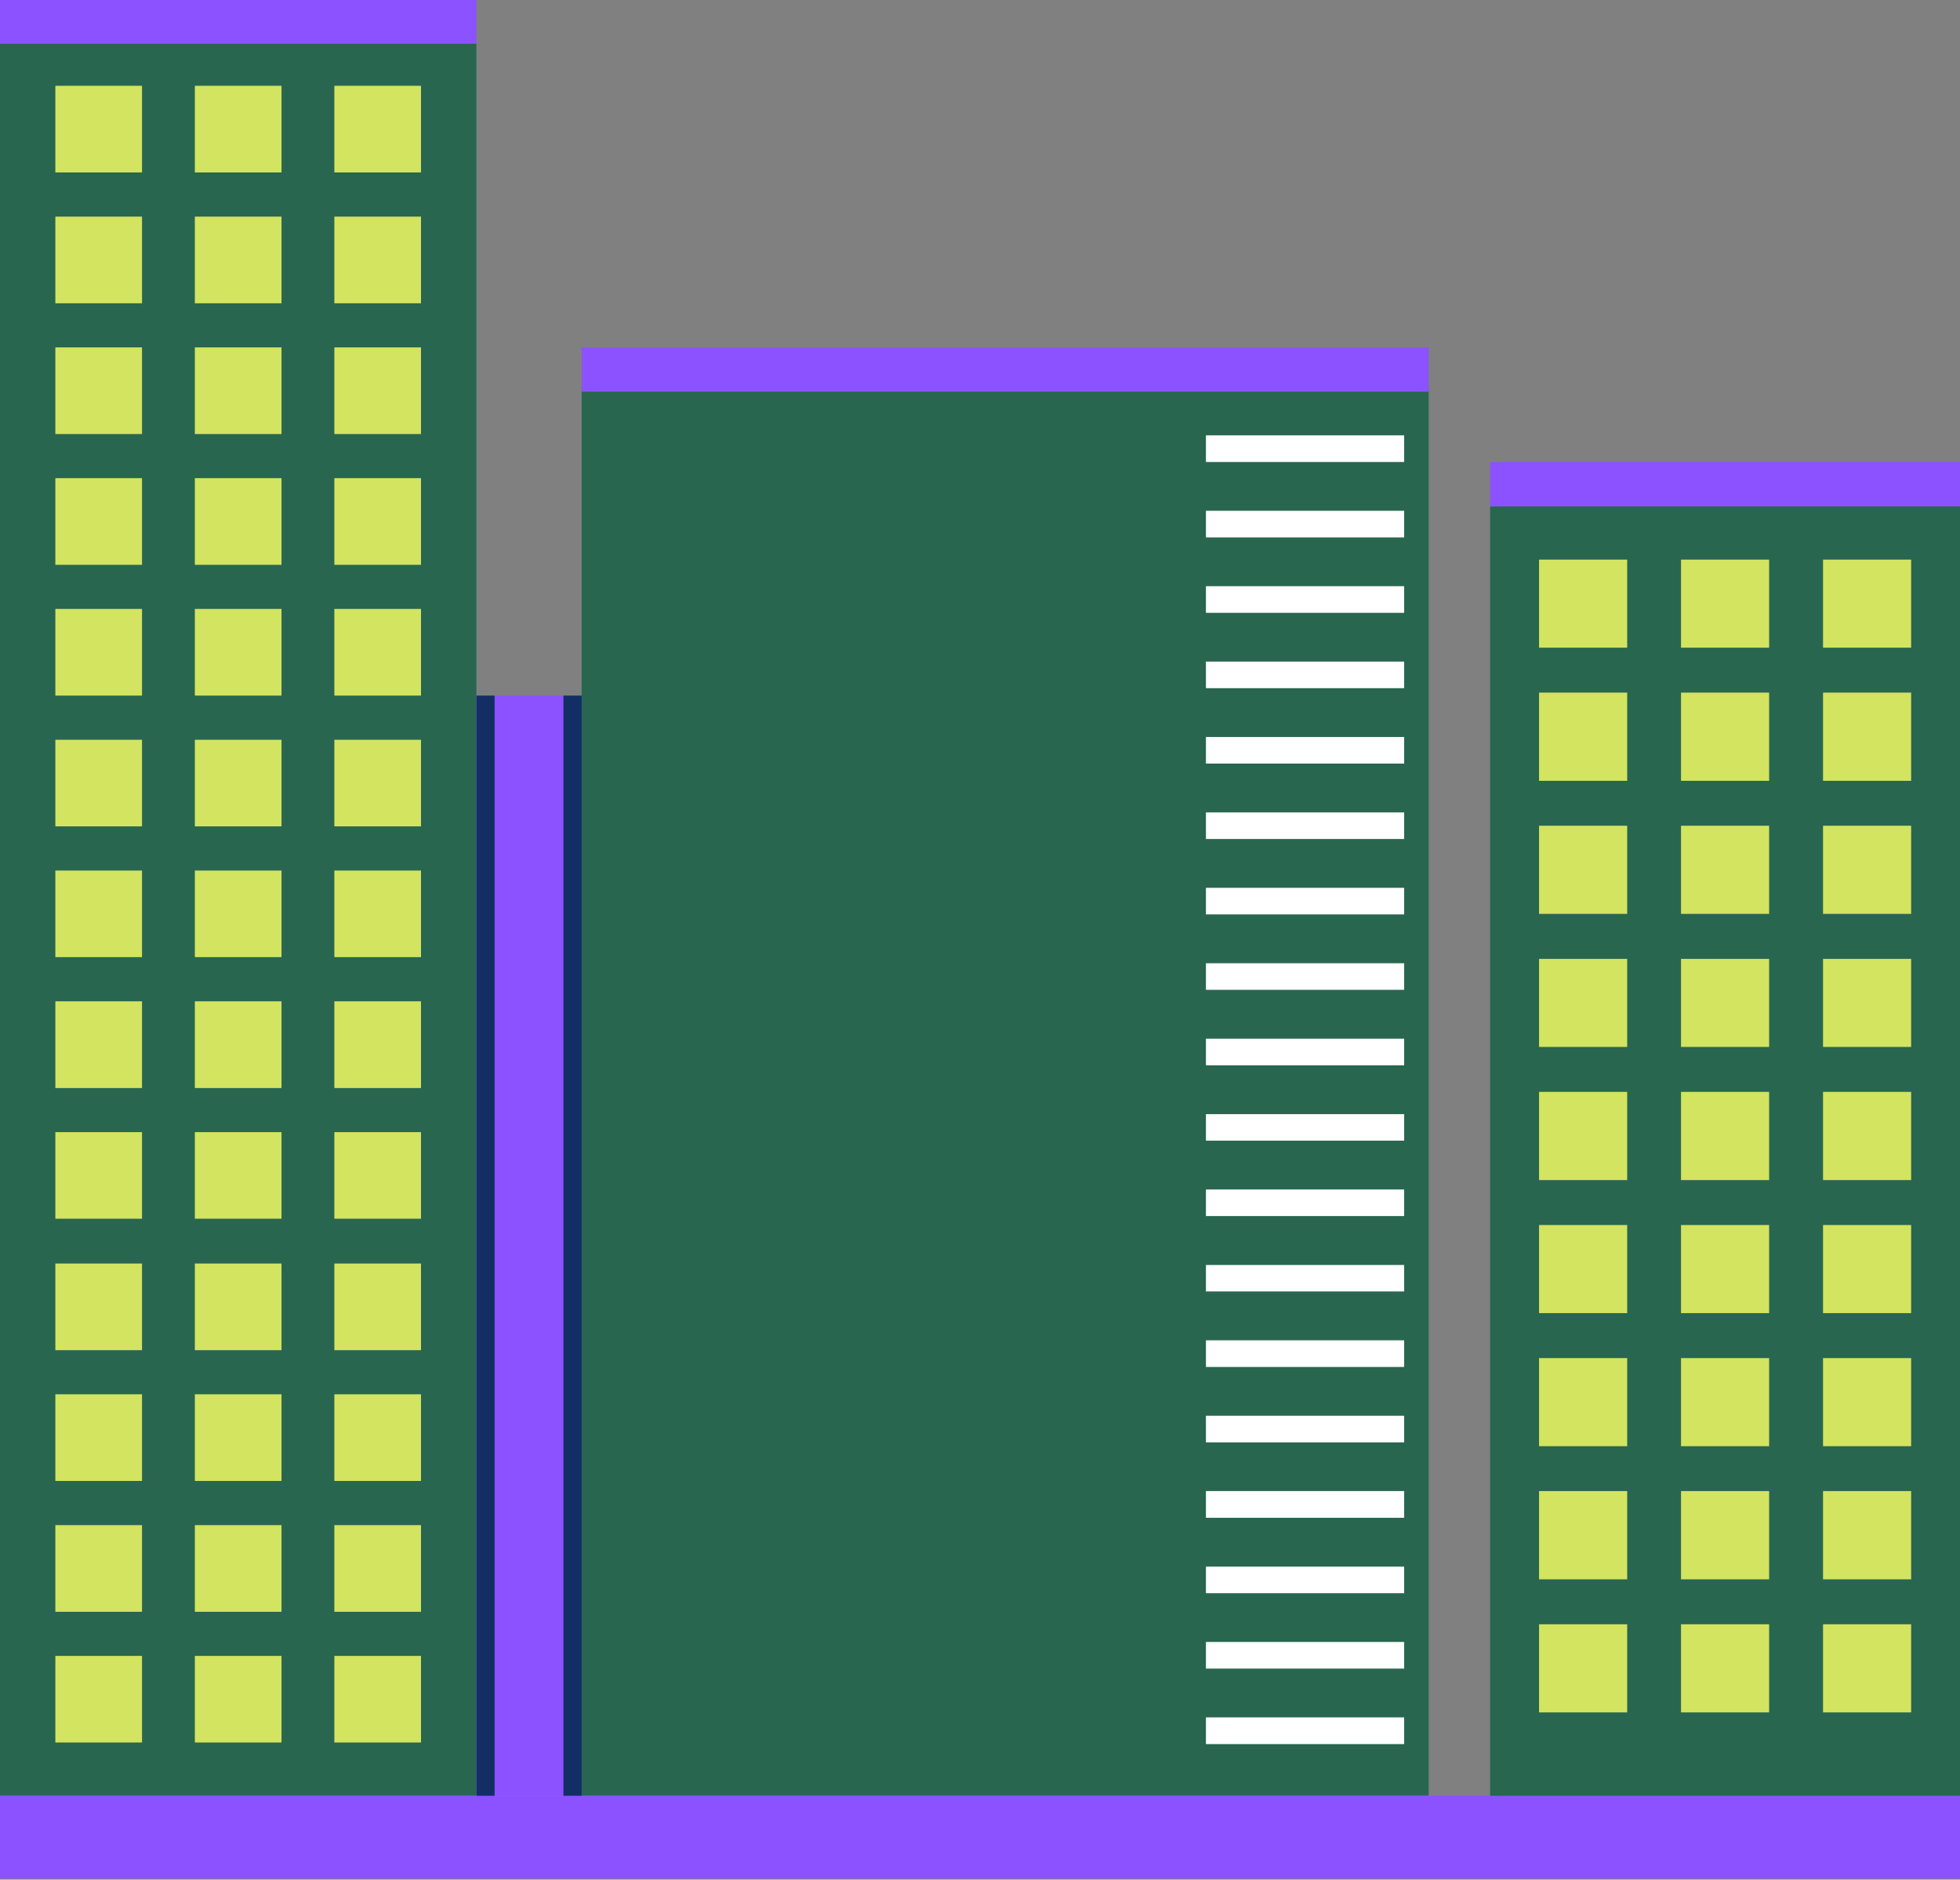 <?xml version="1.0" encoding="UTF-8" standalone="no"?><svg xmlns="http://www.w3.org/2000/svg" xmlns:xlink="http://www.w3.org/1999/xlink" fill="#000000" height="95.9" preserveAspectRatio="xMidYMid meet" version="1" viewBox="0.0 2.1 100.0 95.9" width="100" zoomAndPan="magnify"><rect x="0.0" y="2.1" width="100.0" height="95.9" fill="#808080" stroke="none"/><g><g id="change1_1"><path d="M 24.305 93.723 L 0 93.723 L 0 4.32 L 24.305 4.32 L 24.305 93.723" fill="#286650"/></g><g id="change1_2"><path d="M 72.891 93.723 L 29.676 93.723 L 29.676 21.898 L 72.891 21.898 L 72.891 93.723" fill="#286650"/></g><g id="change2_1"><path d="M 29.676 93.723 L 24.305 93.723 L 24.305 37.59 L 29.676 37.59 L 29.676 93.723" fill="#8c52ff"/></g><g id="change2_2"><path d="M 100 97.945 L 0 97.945 L 0 93.723 L 100 93.723 L 100 97.945" fill="#8c52ff"/></g><g id="change1_3"><path d="M 100 27.934 L 76.027 27.934 L 76.027 93.723 L 100 93.723 L 100 27.934" fill="#286650"/></g><g id="change3_1"><path d="M 61.527 25.672 L 71.641 25.672 L 71.641 24.312 L 61.527 24.312 L 61.527 25.672" fill="#ffffff"/></g><g id="change3_2"><path d="M 61.527 29.52 L 71.641 29.52 L 71.641 28.16 L 61.527 28.16 L 61.527 29.52" fill="#ffffff"/></g><g id="change3_3"><path d="M 61.527 33.367 L 71.641 33.367 L 71.641 32.008 L 61.527 32.008 L 61.527 33.367" fill="#ffffff"/></g><g id="change3_4"><path d="M 61.527 37.211 L 71.641 37.211 L 71.641 35.855 L 61.527 35.855 L 61.527 37.211" fill="#ffffff"/></g><g id="change3_5"><path d="M 61.527 41.059 L 71.641 41.059 L 71.641 39.703 L 61.527 39.703 L 61.527 41.059" fill="#ffffff"/></g><g id="change3_6"><path d="M 61.527 44.906 L 71.641 44.906 L 71.641 43.551 L 61.527 43.551 L 61.527 44.906" fill="#ffffff"/></g><g id="change3_7"><path d="M 61.527 48.754 L 71.641 48.754 L 71.641 47.398 L 61.527 47.398 L 61.527 48.754" fill="#ffffff"/></g><g id="change3_8"><path d="M 61.527 52.602 L 71.641 52.602 L 71.641 51.246 L 61.527 51.246 L 61.527 52.602" fill="#ffffff"/></g><g id="change3_9"><path d="M 61.527 56.453 L 71.641 56.453 L 71.641 55.094 L 61.527 55.094 L 61.527 56.453" fill="#ffffff"/></g><g id="change3_10"><path d="M 61.527 60.297 L 71.641 60.297 L 71.641 58.945 L 61.527 58.945 L 61.527 60.297" fill="#ffffff"/></g><g id="change3_11"><path d="M 61.527 64.145 L 71.641 64.145 L 71.641 62.789 L 61.527 62.789 L 61.527 64.145" fill="#ffffff"/></g><g id="change3_12"><path d="M 61.527 67.992 L 71.641 67.992 L 71.641 66.641 L 61.527 66.641 L 61.527 67.992" fill="#ffffff"/></g><g id="change3_13"><path d="M 61.527 71.844 L 71.641 71.844 L 71.641 70.484 L 61.527 70.484 L 61.527 71.844" fill="#ffffff"/></g><g id="change3_14"><path d="M 61.527 75.691 L 71.641 75.691 L 71.641 74.332 L 61.527 74.332 L 61.527 75.691" fill="#ffffff"/></g><g id="change3_15"><path d="M 61.527 79.539 L 71.641 79.539 L 71.641 78.176 L 61.527 78.176 L 61.527 79.539" fill="#ffffff"/></g><g id="change3_16"><path d="M 61.527 83.387 L 71.641 83.387 L 71.641 82.031 L 61.527 82.031 L 61.527 83.387" fill="#ffffff"/></g><g id="change3_17"><path d="M 61.527 87.234 L 71.641 87.234 L 71.641 85.875 L 61.527 85.875 L 61.527 87.234" fill="#ffffff"/></g><g id="change3_18"><path d="M 61.527 91.086 L 71.641 91.086 L 71.641 89.723 L 61.527 89.723 L 61.527 91.086" fill="#ffffff"/></g><g id="change2_3"><path d="M 100 25.672 L 76.027 25.672 L 76.027 27.934 L 100 27.934 L 100 25.672" fill="#8c52ff"/></g><g id="change2_4"><path d="M 72.891 19.824 L 29.676 19.824 L 29.676 22.086 L 72.891 22.086 L 72.891 19.824" fill="#8c52ff"/></g><g id="change2_5"><path d="M 24.305 2.055 L 0 2.055 L 0 4.32 L 24.305 4.32 L 24.305 2.055" fill="#8c52ff"/></g><g id="change4_1"><path d="M 93.012 35.145 L 93.012 30.652 L 97.508 30.652 L 97.508 35.145 L 93.012 35.145" fill="#d3e460"/></g><g id="change4_2"><path d="M 85.766 35.145 L 85.766 30.652 L 90.262 30.652 L 90.262 35.145 L 85.766 35.145" fill="#d3e460"/></g><g id="change4_3"><path d="M 78.523 35.145 L 78.523 30.652 L 83.02 30.652 L 83.02 35.145 L 78.523 35.145" fill="#d3e460"/></g><g id="change4_4"><path d="M 93.012 41.938 L 93.012 37.438 L 97.508 37.438 L 97.508 41.938 L 93.012 41.938" fill="#d3e460"/></g><g id="change4_5"><path d="M 85.766 41.938 L 85.766 37.438 L 90.262 37.438 L 90.262 41.938 L 85.766 41.938" fill="#d3e460"/></g><g id="change4_6"><path d="M 78.523 41.938 L 78.523 37.438 L 83.02 37.438 L 83.02 41.938 L 78.523 41.938" fill="#d3e460"/></g><g id="change4_7"><path d="M 93.012 48.727 L 93.012 44.23 L 97.508 44.23 L 97.508 48.727 L 93.012 48.727" fill="#d3e460"/></g><g id="change4_8"><path d="M 85.766 48.727 L 85.766 44.23 L 90.262 44.23 L 90.262 48.727 L 85.766 48.727" fill="#d3e460"/></g><g id="change4_9"><path d="M 78.523 48.727 L 78.523 44.23 L 83.02 44.23 L 83.02 48.727 L 78.523 48.727" fill="#d3e460"/></g><g id="change4_10"><path d="M 93.012 55.516 L 93.012 51.023 L 97.508 51.023 L 97.508 55.516 L 93.012 55.516" fill="#d3e460"/></g><g id="change4_11"><path d="M 85.766 55.516 L 85.766 51.023 L 90.262 51.023 L 90.262 55.516 L 85.766 55.516" fill="#d3e460"/></g><g id="change4_12"><path d="M 78.523 55.516 L 78.523 51.023 L 83.02 51.023 L 83.02 55.516 L 78.523 55.516" fill="#d3e460"/></g><g id="change4_13"><path d="M 93.012 62.309 L 93.012 57.809 L 97.508 57.809 L 97.508 62.309 L 93.012 62.309" fill="#d3e460"/></g><g id="change4_14"><path d="M 85.766 62.309 L 85.766 57.809 L 90.262 57.809 L 90.262 62.309 L 85.766 62.309" fill="#d3e460"/></g><g id="change4_15"><path d="M 78.523 62.309 L 78.523 57.809 L 83.02 57.809 L 83.02 62.309 L 78.523 62.309" fill="#d3e460"/></g><g id="change4_16"><path d="M 93.012 69.098 L 93.012 64.602 L 97.508 64.602 L 97.508 69.098 L 93.012 69.098" fill="#d3e460"/></g><g id="change4_17"><path d="M 85.766 69.098 L 85.766 64.602 L 90.262 64.602 L 90.262 69.098 L 85.766 69.098" fill="#d3e460"/></g><g id="change4_18"><path d="M 78.523 69.098 L 78.523 64.602 L 83.02 64.602 L 83.02 69.098 L 78.523 69.098" fill="#d3e460"/></g><g id="change4_19"><path d="M 93.012 75.887 L 93.012 71.391 L 97.508 71.391 L 97.508 75.887 L 93.012 75.887" fill="#d3e460"/></g><g id="change4_20"><path d="M 85.766 75.887 L 85.766 71.391 L 90.262 71.391 L 90.262 75.887 L 85.766 75.887" fill="#d3e460"/></g><g id="change4_21"><path d="M 78.523 75.887 L 78.523 71.391 L 83.02 71.391 L 83.02 75.887 L 78.523 75.887" fill="#d3e460"/></g><g id="change4_22"><path d="M 93.012 82.68 L 93.012 78.176 L 97.508 78.176 L 97.508 82.68 L 93.012 82.68" fill="#d3e460"/></g><g id="change4_23"><path d="M 85.766 82.68 L 85.766 78.176 L 90.262 78.176 L 90.262 82.68 L 85.766 82.68" fill="#d3e460"/></g><g id="change4_24"><path d="M 78.523 82.68 L 78.523 78.176 L 83.02 78.176 L 83.02 82.68 L 78.523 82.68" fill="#d3e460"/></g><g id="change4_25"><path d="M 93.012 89.469 L 93.012 84.973 L 97.508 84.973 L 97.508 89.469 L 93.012 89.469" fill="#d3e460"/></g><g id="change4_26"><path d="M 85.766 89.469 L 85.766 84.973 L 90.262 84.973 L 90.262 89.469 L 85.766 89.469" fill="#d3e460"/></g><g id="change4_27"><path d="M 78.523 89.469 L 78.523 84.973 L 83.02 84.973 L 83.02 89.469 L 78.523 89.469" fill="#d3e460"/></g><g id="change4_28"><path d="M 17.059 10.898 L 17.059 6.477 L 21.48 6.477 L 21.48 10.898 L 17.059 10.898" fill="#d3e460"/></g><g id="change4_29"><path d="M 9.941 10.898 L 9.941 6.477 L 14.363 6.477 L 14.363 10.898 L 9.941 10.898" fill="#d3e460"/></g><g id="change4_30"><path d="M 2.824 10.898 L 2.824 6.477 L 7.246 6.477 L 7.246 10.898 L 2.824 10.898" fill="#d3e460"/></g><g id="change4_31"><path d="M 17.059 17.574 L 17.059 13.152 L 21.48 13.152 L 21.48 17.574 L 17.059 17.574" fill="#d3e460"/></g><g id="change4_32"><path d="M 9.941 17.574 L 9.941 13.152 L 14.363 13.152 L 14.363 17.574 L 9.941 17.574" fill="#d3e460"/></g><g id="change4_33"><path d="M 2.824 17.574 L 2.824 13.152 L 7.246 13.152 L 7.246 17.574 L 2.824 17.574" fill="#d3e460"/></g><g id="change4_34"><path d="M 17.059 24.246 L 17.059 19.824 L 21.48 19.824 L 21.48 24.246 L 17.059 24.246" fill="#d3e460"/></g><g id="change4_35"><path d="M 9.941 24.246 L 9.941 19.824 L 14.363 19.824 L 14.363 24.246 L 9.941 24.246" fill="#d3e460"/></g><g id="change4_36"><path d="M 2.824 24.246 L 2.824 19.824 L 7.246 19.824 L 7.246 24.246 L 2.824 24.246" fill="#d3e460"/></g><g id="change4_37"><path d="M 17.059 30.918 L 17.059 26.496 L 21.48 26.496 L 21.48 30.918 L 17.059 30.918" fill="#d3e460"/></g><g id="change4_38"><path d="M 9.941 30.918 L 9.941 26.496 L 14.363 26.496 L 14.363 30.918 L 9.941 30.918" fill="#d3e460"/></g><g id="change4_39"><path d="M 2.824 30.918 L 2.824 26.496 L 7.246 26.496 L 7.246 30.918 L 2.824 30.918" fill="#d3e460"/></g><g id="change4_40"><path d="M 17.059 37.59 L 17.059 33.168 L 21.48 33.168 L 21.48 37.59 L 17.059 37.59" fill="#d3e460"/></g><g id="change4_41"><path d="M 9.941 37.59 L 9.941 33.168 L 14.363 33.168 L 14.363 37.59 L 9.941 37.59" fill="#d3e460"/></g><g id="change4_42"><path d="M 2.824 37.59 L 2.824 33.168 L 7.246 33.168 L 7.246 37.59 L 2.824 37.59" fill="#d3e460"/></g><g id="change4_43"><path d="M 17.059 44.262 L 17.059 39.844 L 21.48 39.844 L 21.48 44.262 L 17.059 44.262" fill="#d3e460"/></g><g id="change4_44"><path d="M 9.941 44.262 L 9.941 39.844 L 14.363 39.844 L 14.363 44.262 L 9.941 44.262" fill="#d3e460"/></g><g id="change4_45"><path d="M 2.824 44.262 L 2.824 39.844 L 7.246 39.844 L 7.246 44.262 L 2.824 44.262" fill="#d3e460"/></g><g id="change4_46"><path d="M 17.059 50.934 L 17.059 46.516 L 21.48 46.516 L 21.48 50.934 L 17.059 50.934" fill="#d3e460"/></g><g id="change4_47"><path d="M 9.941 50.934 L 9.941 46.516 L 14.363 46.516 L 14.363 50.934 L 9.941 50.934" fill="#d3e460"/></g><g id="change4_48"><path d="M 2.824 50.934 L 2.824 46.516 L 7.246 46.516 L 7.246 50.934 L 2.824 50.934" fill="#d3e460"/></g><g id="change4_49"><path d="M 17.059 57.613 L 17.059 53.188 L 21.48 53.188 L 21.48 57.613 L 17.059 57.613" fill="#d3e460"/></g><g id="change4_50"><path d="M 9.941 57.613 L 9.941 53.188 L 14.363 53.188 L 14.363 57.613 L 9.941 57.613" fill="#d3e460"/></g><g id="change4_51"><path d="M 2.824 57.613 L 2.824 53.188 L 7.246 53.188 L 7.246 57.613 L 2.824 57.613" fill="#d3e460"/></g><g id="change4_52"><path d="M 17.059 64.281 L 17.059 59.863 L 21.48 59.863 L 21.48 64.281 L 17.059 64.281" fill="#d3e460"/></g><g id="change4_53"><path d="M 9.941 64.281 L 9.941 59.863 L 14.363 59.863 L 14.363 64.281 L 9.941 64.281" fill="#d3e460"/></g><g id="change4_54"><path d="M 2.824 64.281 L 2.824 59.863 L 7.246 59.863 L 7.246 64.281 L 2.824 64.281" fill="#d3e460"/></g><g id="change4_55"><path d="M 17.059 70.988 L 17.059 66.566 L 21.48 66.566 L 21.48 70.988 L 17.059 70.988" fill="#d3e460"/></g><g id="change4_56"><path d="M 9.941 70.988 L 9.941 66.566 L 14.363 66.566 L 14.363 70.988 L 9.941 70.988" fill="#d3e460"/></g><g id="change4_57"><path d="M 2.824 70.988 L 2.824 66.566 L 7.246 66.566 L 7.246 70.988 L 2.824 70.988" fill="#d3e460"/></g><g id="change4_58"><path d="M 17.059 77.66 L 17.059 73.238 L 21.48 73.238 L 21.48 77.66 L 17.059 77.66" fill="#d3e460"/></g><g id="change4_59"><path d="M 9.941 77.66 L 9.941 73.238 L 14.363 73.238 L 14.363 77.66 L 9.941 77.66" fill="#d3e460"/></g><g id="change4_60"><path d="M 2.824 77.66 L 2.824 73.238 L 7.246 73.238 L 7.246 77.66 L 2.824 77.66" fill="#d3e460"/></g><g id="change4_61"><path d="M 17.059 84.336 L 17.059 79.914 L 21.48 79.914 L 21.48 84.336 L 17.059 84.336" fill="#d3e460"/></g><g id="change4_62"><path d="M 9.941 84.336 L 9.941 79.914 L 14.363 79.914 L 14.363 84.336 L 9.941 84.336" fill="#d3e460"/></g><g id="change4_63"><path d="M 2.824 84.336 L 2.824 79.914 L 7.246 79.914 L 7.246 84.336 L 2.824 84.336" fill="#d3e460"/></g><g id="change4_64"><path d="M 17.059 91.004 L 17.059 86.586 L 21.48 86.586 L 21.48 91.004 L 17.059 91.004" fill="#d3e460"/></g><g id="change4_65"><path d="M 9.941 91.004 L 9.941 86.586 L 14.363 86.586 L 14.363 91.004 L 9.941 91.004" fill="#d3e460"/></g><g id="change4_66"><path d="M 2.824 91.004 L 2.824 86.586 L 7.246 86.586 L 7.246 91.004 L 2.824 91.004" fill="#d3e460"/></g><g id="change5_1"><path d="M 28.746 37.59 L 29.676 37.59 L 29.676 93.723 L 28.746 93.723 L 28.746 37.59" fill="#132e64"/></g><g id="change5_2"><path d="M 24.305 37.59 L 25.234 37.59 L 25.234 93.723 L 24.305 93.723 L 24.305 37.59" fill="#132e64"/></g></g></svg>